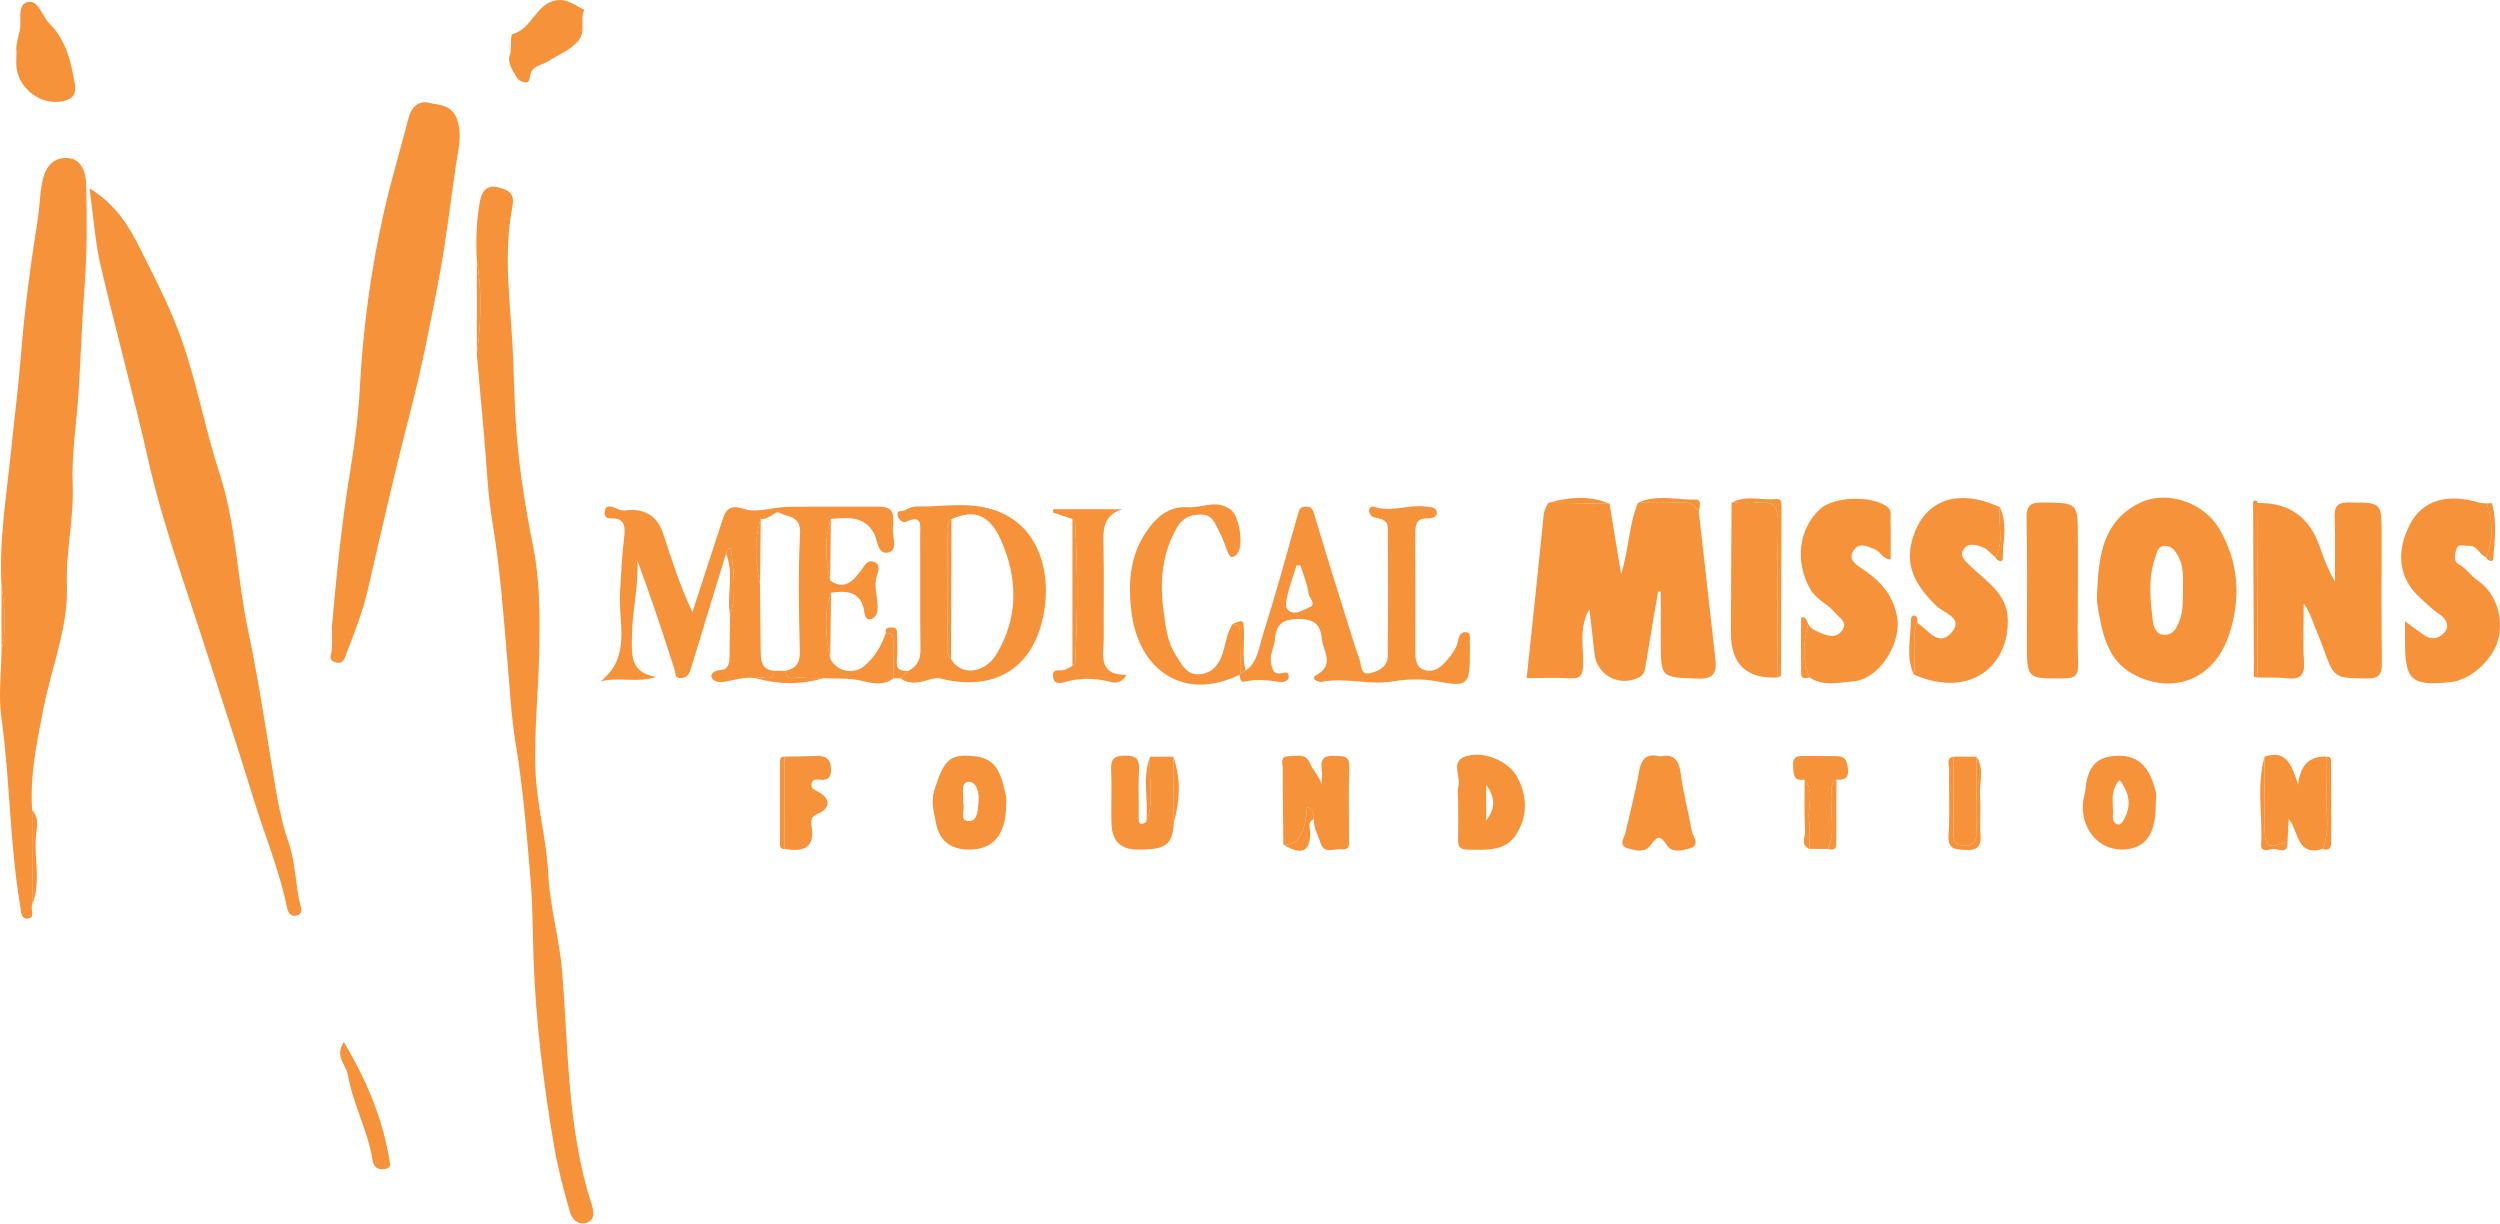 <?xml version="1.0" encoding="UTF-8"?>
<svg id="Layer_2" data-name="Layer 2" xmlns="http://www.w3.org/2000/svg" viewBox="0 0 2469.991 1208.818">
  <defs>
    <style>
      .cls-1 {
        fill: #f5923a;
        stroke-width: 0px;
      }
    </style>
  </defs>
  <g id="Layer_1-2" data-name="Layer 1">
    <g>
      <path class="cls-1" d="M31.831,893.552c-2.056,4.68,3.673,13.445-4.602,14.023-6.919.483-6.382-7.34-7.347-13.057-10.359-61.393-9.915-123.846-18.51-185.459-3.05-21.862-.094-44.56.12-66.873,5.353-21.256,3.094-42.515.003-63.775-2.594-45.74,5.254-90.612,9.742-135.869,2.987-30.113,7.012-60.207,9.353-90.459,3.489-45.091,9.546-90.06,16.624-134.747,2.048-12.934,1.968-26.054,4.898-39.118,3.494-15.58,12.13-22.977,25.135-22.016,13.997,1.034,17.673,15.038,17.909,26.703.662,32.718,1.001,65.458-1.49,98.195-2.659,34.958-3.754,70.031-5.935,105.029-1.924,30.871-7.105,61.813-5.909,92.532,1.303,33.451-6.878,65.894-5.71,99.112,1.48,42.099-15.088,80.975-22.994,121.409-6.531,33.4-13.713,66.755-11.384,101.163.032,31.069.065,62.138.097,93.207Z"/>
      <path class="cls-1" d="M88.445,186.019c26.373,16.231,39.066,37.767,49.844,59.289,15.248,30.445,31.013,60.615,42.22,93.309,14.58,42.535,22.544,86.703,36.401,129.19,16.439,50.404,17.247,103.373,28.134,154.752,10.201,48.142,17.496,97.336,25.548,146.151,3.548,21.505,7.355,43.325,14.541,63.773,7.21,20.517,6.444,41.984,11.854,62.522.811,3.077,1.794,7.939-3.521,9.439-7.425,2.095-9.261-4.504-10.092-8.541-7.451-36.234-21.739-70.333-32.511-105.512-16.071-52.484-33.413-104.58-50.189-156.849-19.026-59.28-40.41-117.764-54.159-178.743-14.542-64.495-32.222-128.279-47.166-192.691-5.466-23.559-7.014-48.027-10.905-76.09Z"/>
      <path class="cls-1" d="M471.122,258.297c-1.007-19.868-.65-39.581,3.016-59.303,2.237-12.037,8.785-16.98,19.529-13.513,7.927,2.558,15.4,4.294,12.497,19.297-9.844,50.884-.575,102.32.959,153.549.477,15.921,1.178,31.835,1.864,47.749,1.959,45.438,8.989,90.114,17.931,134.706,6.549,32.655,6.399,66.287,5.929,99.551-.569,40.232-5.28,80.523-3.825,120.63,1.246,34.35,11.006,68.363,12.665,102.735,1.561,32.348,10.927,63.137,13.583,95.078,6.462,77.719,4.972,156.463,29.479,231.891,2.366,7.281,2.835,14.849-5.617,17.564-8.224,2.641-14.089-4.106-15.937-10.56-6.001-20.961-11.794-42.123-15.463-63.585-10.536-61.635-18.293-123.485-20.559-186.237-.937-25.961-.749-52.149-2.929-78.102-3.746-44.598-7.16-89.21-14.527-133.485-4.552-27.357-5.985-55.253-8.366-82.946-3.943-45.852-7.211-91.708-14.822-137.233-4.777-28.576-5.708-57.795-8.329-86.729-2.385-26.331-4.722-52.666-7.08-79.001,3.961-30.685,5.398-61.37.003-92.055Z"/>
      <path class="cls-1" d="M327.977,618.882c4.421-50.819,9.511-101.446,17.774-151.924,4.542-27.746,8.313-56.112,9.826-84.667,3.093-58.397,10.926-116.384,23.941-173.582,7.074-31.089,16.229-61.579,24.209-92.355,3.381-13.039,12.002-16.47,18.671-14.976,10.346,2.317,23.968,1.549,29.149,16.499,5.545,16.003.931,30.856-1.273,46.148-5.222,36.216-9.402,72.632-16.13,108.569-8.607,45.976-17.741,91.967-29.491,137.213-15.08,58.065-28.216,116.555-41.792,174.952-4.838,20.811-12.811,40.415-20.329,60.217-1.749,4.606-3.065,12.054-11.455,9.298-7.341-2.412-3.651-7.559-3.265-12.321.62-7.645.166-15.377.166-23.072Z"/>
      <path class="cls-1" d="M1678.653,507.734c5.345,47.539,10.695,95.078,16.033,142.618,1.445,12.866.109,20.784-17.301,20.116-36.499-1.401-36.544-.233-36.544-37.464v-48.615c-.874-.036-1.748-.071-2.622-.107-4.282,25.18-8.653,50.346-12.758,75.555-.669,4.106-2.073,7.255-5.761,9.186-19.509,10.219-42.127-1.695-44.345-23.206-1.468-14.241-3.253-28.45-5.047-43.972-10.68,18.36-5.588,37.171-6.167,55.182-.312,9.708-2.372,13.783-12.848,13.141-14.008-.858-28.108-.212-42.948-.212,5.731-54.284,11.488-107.714,16.818-161.188.48-4.814,2.582-8.292,4.664-12.121,20.138.363,40.277.726,60.415,1.089,3.491,21.312,6.983,42.624,11.415,69.682,8.087-26.832,7.803-49.997,16.716-70.771,14.47.023,28.964.548,43.402-.115,8.986-.412,14.27,2.916,16.877,11.203Z"/>
      <path class="cls-1" d="M747.318,670.193c-11.585-2.353-22.419,2.304-33.611,3.615-4.971.582-9.998-1.083-10.833-5.537-.556-2.964,3.72-5.996,8.28-6.194,8.629-.375,9.58-6.524,9.612-13.432.062-13.418.372-26.834.578-40.253,6.523-20.976,3.413-42.363,1.261-63.38-.709-6.922-4.416-1.954-5.304,1.907-11.674,38.175-23.379,76.341-34.981,114.538-1.421,4.679-3.72,7.961-8.965,8.45-6.932.647-5.699-4.61-7.024-8.746-11.537-36.001-23.397-71.898-36.715-107.667,1.694,25.408-5.157,49.908-5.282,74.955-.089,17.763-2.415,36.038,23.827,40.293-18.791,6.527-36.558-.547-54.753,4.521,30.627-24.516,17.446-57.389,19.144-86.699,1.062-18.339,1.704-36.635,4.038-54.899,1.223-9.567,1.815-20.332-13.322-19.557-5.453.279-6.406-3.328-5.659-7.502,1.016-5.681,5.703-4.423,8.929-3.28,3.553,1.258,6.578,3.461,10.767,2.959q29.254-3.501,37.829,22.764c8.385,25.806,16.661,51.648,28.961,77.806,9.701-29.831,19.343-59.682,29.136-89.484,3.494-10.632,6.28-17.7,22.058-12.501,12.652,4.169,28.416-1.852,42.82-2.086,30.105-.49,60.226.025,90.337-.244,9.581-.086,14.621,3.378,13.969,13.412-.124,1.913.313,3.907-.059,5.753-1.796,8.885,5.54,22.867-3.793,25.854-11.777,3.769-11.137-11.933-15.4-19.205-10.275-17.53-26.406-14.645-42.236-13.749-6.598,20.253-5.413,40.604-.741,60.997,14.709,10.146,23.297-.382,30.666-10.293,3.62-4.869,5.839-10.442,12.585-8.237,6.677,2.182,4.433,9.491,3.18,13.081-4.128,11.831,1.353,23.095.398,34.603-.366,4.413-2.711,7.575-6.113,8.812-5.515,2.004-6.536-4.071-6.913-6.728-2.93-20.656-16.907-21.508-32.927-19.235-7.275,21.68-5.317,43.481-.838,65.314,6.719,12.526,22.69,16.058,33.614,7.113,10.443-8.551,16.854-19.925,21.367-32.474,8.205-.672,7.11,5.392,7.214,10.266.245,11.45.25,22.906.352,34.36-9.422,7.414-21.09,5.052-30.215,2.721-13.169-3.363-25.947-2.156-38.897-2.849-7.02-.178-14.146.328-21.026-.742-5.902-.918-14.958,5.014-16.901-6.486,10.828-2.104,14.763-7.789,14.485-19.571-.914-38.776-1.708-77.655.268-116.352.902-17.66-12.789-15.968-20.919-20.532-3.26-1.83-10.408,7.585-17.942,6.242-6.914,21.473-5.263,43.046-.748,64.651.214,21.686.312,43.375.695,65.058.166,9.418.047,19.396,13.335,20.417-1.308,13.222-12.37,3.451-17.588,7.456Z"/>
      <path class="cls-1" d="M2230.875,496.977q46.231-.742,61.271,43.849c3.901,11.506,8.381,22.815,14.716,33.861,0-20.871.495-41.759-.204-62.606-.362-10.824,1.335-15.791,14.246-15.684,32.132.269,32.139-.513,32.139,32.202,0,41.675-.324,83.354.211,125.021.146,11.409-1.286,16.993-15.141,16.733-31.993-.6-31.95.231-43.011-30.795-2.725-7.645-6.058-15.071-8.952-22.659-2.617-6.861-5.015-13.806-10.105-20.655,0,19.156-.961,38.377.318,57.447.943,14.068-4.218,17.95-17.264,16.442-9.503-1.099-19.193-.576-28.803-.775.19-57.46.383-114.921.577-172.382Z"/>
      <path class="cls-1" d="M2072.024,583.29c1.732-34.693,5.728-68.456,41.894-86.353,26.795-13.26,63.411-.433,78.563,25.316,19.789,33.633,21.623,69.049,9.921,104.548-15.181,46.053-57.043,59.715-95.007,39.155-26.328-14.258-30.811-42.429-35.268-69.232-.726-4.363-.102-8.95-.102-13.434ZM2156.738,583.932c-.239-11.253,1.364-22.739-4.163-33.329-2.981-5.712-6.344-11.487-13.745-11.261-7.284.222-7.616,6.254-9.581,11.877-7.188,20.576-4.73,41.431-2.286,62.08.66,5.576,3.313,14.753,12.638,13.95,7.691-.663,10.773-6.547,13.598-13.626,3.933-9.854,3.256-19.703,3.539-29.691Z"/>
      <path class="cls-1" d="M1230.649,662.637c12.023-8.41,13.034-22.715,16.858-34.735,12.664-39.805,23.691-80.136,34.975-120.369,1.197-4.269,2.058-6.631,6.958-6.977,6.717-.475,7.613,2.781,9.337,8.605,12.172,41.111,25.139,81.986,37.9,122.922,2.033,6.52,4.066,13.059,6.544,19.416,2.1,5.385.75,15.374,9.408,13.738,8.122-1.535,18.266-5.93,18.41-16.443.579-42.278.308-84.568.168-126.853-.028-8.489-6.817-9.25-13.162-10.735-3.047-.713-5.453-3.438-5.362-7.063.094-3.75,3.685-3.907,5.591-3.288,16.766,5.451,33.355-2.556,50.08-.389,4.581.594,10.417.277,11.168,5.058.81,5.153-4.426,6.779-9.252,6.62-10.883-.357-12.073,6.594-12.042,15.159.142,38.442.088,76.884.039,115.326-.01,7.716.262,16.148,8.413,19.092,8.485,3.064,15.639-1.129,21.698-8.079,5.485-6.291,10.571-12.453,12.249-20.819.937-4.673,2.963-9.204,8.373-8.15,5.115.996,2.744,6.239,3.09,9.667.385,3.806.092,7.68.094,11.524.012,30.488-1.929,33.125-31.939,27.412-15.348-2.922-29.405-2.559-44.665.013-22.798,3.841-46.115-4.261-69.294.349-4.346.864-11.771-3.281-6.174-6.339,19.393-10.596,6.799-24.172,5.732-36.649-1.204-14.071-8.035-19.089-23.057-19.086-15.091.003-21.94,5.032-23.02,19.214-.621,8.159-5.519,15.442-3.985,24.146.967,5.491,2.065,10.878,8.273,10.504,4.352-.262,9.346-3.464,9.178,3.604-.082,3.453-4.977,5.465-9.238,4.74-11.541-1.965-22.982-2.862-34.665-.335-4.138.895-4.079-3.809-4.665-6.81l.75-.965c1.745-1.008,3.49-2.015,5.234-3.023ZM1284.896,558.702c-1.301-.071-2.603-.141-3.904-.212-3.037,9.741-6.471,19.382-8.952,29.262-1.335,5.316-3.351,12.526,1.76,15.932,6.387,4.257,13.484-1.067,19.514-3.47,8.146-3.247.138-9.17-.379-13.366-1.18-9.567-5.182-18.785-8.038-28.145Z"/>
      <path class="cls-1" d="M1786.503,616.32c2.355,5.029,7.057,6.809,11.747,8.839,8.051,3.485,16.581,5.639,22.106-2.77,5.328-8.11-3.489-12.169-7.643-17.285-7.038-8.669-17.967-12.274-24.197-23.132-15.009-26.159-12.128-59.048,9.847-79.156,13.744-12.576,51.209-13.334,65.987-2.25,4.944,3.708,3.389,7.769,3.487,11.742.33,13.34.125,26.693.125,40.339-7.874-.012-9.8-7.82-15.862-10.046-7.403-2.719-14.669-7.181-20.442.77-6.63,9.133,1.871,14.354,7.811,18.295,17.292,11.472,30.232,24.983,34.671,46.614,5.368,26.16-16.899,62.991-43.373,64.933-13.976,1.025-29.24,5.226-42.74-3.786-8.093-17.485-6.22-35.256-1.524-53.107Z"/>
      <path class="cls-1" d="M2456.044,550.503c-6.482-2.51-8.525-11.758-16.884-11.289-4.248.238-10.448-2.221-12.065,2.759-1.558,4.796-3.681,12.475,2.064,15.499,7.7,4.052,11.918,11.386,18.769,16.082,17.958,12.31,25.931,36.022,20.26,58.431-4.967,19.627-27.555,39.963-46.543,41.903-39.477,4.033-45.503-1.33-45.488-40.478.002-6.164 0-12.328 0-19.617,7.114,5.225,12.794,9.581,18.665,13.663,8.256,5.739,16.318,2.95,21.202-3.841,4.864-6.763-1.311-14.005-6.304-17.156-6.629-4.184-11.705-9.609-17.382-14.598-25.631-22.523-23.398-50.206-11.445-73.509,12.426-24.226,36.532-31.086,68.293-21.875,2.422.703,5.073.62,7.62.902,6.047,17.799,7.389,35.53-.764,53.124Z"/>
      <path class="cls-1" d="M1971.425,550.782c-3.808-3.303-7.131-7.695-11.537-9.659-6.922-3.085-15.93-5.468-20.412,2.506-3.395,6.04,2.248,10.694,7.414,15.741,15.344,14.988,35.919,26.683,36.782,52.267,1.515,44.896-36.063,79.428-92.825,54.837,2.944-17.356-2.891-35.304,3.528-52.427.168.618.133,1.549.535,1.81,9.977,6.481,19.764,22.994,32.203,10.159,14.652-15.118-6.791-20.359-13.734-27.11-17.87-17.378-30.875-36.115-25.047-61.747,9.623-42.323,44.554-56.165,87.562-35.899-2.295,16.435,4.819,33.718-4.47,49.522Z"/>
      <path class="cls-1" d="M897.226,662.948c8.719-4.473,12.392-11.016,12.228-21.37-.599-37.716-.082-75.449-.359-113.173-.06-8.17,2.848-20.715-13.634-12.999-3.833,1.794-7.538-2.131-8.481-5.845-1.62-6.386,4.532-3.817,7.149-5.532,7.571-4.961,15.966-3.394,23.992-3.729,15.578-.65,31.42-2.243,46.751-.294,59.614,7.578,74.933,61.797,66.144,107.314-10.533,54.55-50.245,76.103-101.59,63.061-4.198-1.066-8.492.162-12.957,1.487-8.78,2.607-18.217,4.797-26.715-1.694,2.492-2.408,4.982-4.817,7.472-7.226ZM940.004,512.894c-5.856,4.965-4.028,11.802-4.058,17.984-.163,33.986-.144,67.974-.019,101.96.023,6.251-1.505,12.971,3.655,18.261,9.321,16.707,33.097,14.887,44.99-4.876,21.667-36.005,21.027-74.487,4.793-111.619-11.726-26.822-27.226-31.612-49.36-21.71Z"/>
      <path class="cls-1" d="M2052.913,583.506c-.001,24.33-.551,48.677.246,72.98.364,11.092-3.406,13.656-14.024,13.744-36.57.303-36.566.74-36.566-35.137,0-40.976.531-81.963-.313-122.922-.264-12.825,3.711-15.845,16.018-15.698,34.632.413,34.639-.16,34.639,35.172,0,17.287,0,34.574-.001,51.86Z"/>
      <path class="cls-1" d="M1756.454,669.328q-46.315,2.401-46.292-43.881c.098-42.934.397-85.868.607-128.802,8.297.019,16.725.982,24.866-.137,17.498-2.404,21.433,5.219,21.12,21.598-.962,50.391-.32,100.812-.301,151.221Z"/>
      <path class="cls-1" d="M1224.665,666.625c-55.326,27.037-100.101-4.756-106.86-62.497-3.356-28.672-1.731-57.444,17.665-82.91,10.29-13.51,22.178-21.107,37.624-20.061,14.366.973,29.245-8.524,43.369,2.837,8.429,6.78,12.888,37.674,4.937,44.27-3.975,3.298-6.355,2.762-8.185-2.32-2.53-7.027-5.163-14.092-8.606-20.695-3.966-7.606-6.714-17.124-18.109-16.895-9.809.197-17.72,2.752-23.378,12.35-15.146,25.693-17.325,53.655-13.627,81.836,1.975,15.046,3.322,31.025,12.146,44.713,6.209,9.631,11.182,20.961,25.387,18.697,13.751-2.192,19.245-13.22,22.334-25.076,2.202-8.449,3.569-17.038,8.595-24.44,8.68.883,6.952,7.642,7.088,13.022.303,12.064.268,24.136.37,36.205l-.75.965Z"/>
      <path class="cls-1" d="M1059.561,512.773c-6.408-2.133-12.816-4.266-19.224-6.399.134-1.104.268-2.208.402-3.312h68.241c-20.118,6.148-19.092,21.642-18.717,37.841.683,29.477.024,58.983.259,88.474.134,16.772-6.828,37.705,22.43,37.354-4.81,8.838-11.468,8.087-16.572,6.804-14.358-3.608-28.239-3.937-42.672-.137-3.922,1.033-12.501,4.327-13.359-5.081-.793-8.702,6.588-5.076,10.852-6.317,2.943-.857,5.583-2.75,8.357-4.176.899-.879,2.542-1.719,2.596-2.651,2.69-46.578,2.677-93.166.005-139.744-.053-.931-1.697-1.771-2.599-2.654Z"/>
      <path class="cls-1" d="M1267.945,834.501c-.23-24.893-.662-49.788-.513-74.679.028-4.717-3.681-12.742,6.244-12.723,7.269.014,16.371-3.013,20.143,6.228,3.016,7.389,9.192,13.187,12.09,21.544,0-5.207.564-10.489-.118-15.605-1.413-10.607,3.603-13.037,13.097-12.49,8.023.462,14.789-.715,14.239,11.567-1.027,22.949-.207,45.977-.36,68.971-.035,5.265,1.979,12.983-7.45,11.748-7.193-.942-17.099,5.474-20.853-6.761-2.35-7.658-6.878-14.705-6.298-23.159-.312-4.961-.676-9.89-6.81-11.708q-2.272,38.646-23.412,37.066Z"/>
      <path class="cls-1" d="M2294.686,838.713c-25.571,7.886-23.394-17.146-33.437-29.832-.467,8.754-.836,15.663-1.205,22.573-20.05,7.317-22.372,5.976-22.517-13.853-.171-23.339-.074-46.679-.094-70.019,22.019-7.481,26.904,9.298,33.114,27.495q2.914-28.772,28.168-27.526c-.001,10.87.657,21.79-.154,32.599-1.463,19.512,4.443,39.524-3.874,58.563Z"/>
      <path class="cls-1" d="M994.049,794.808c.046,30.035-13.102,45.262-37.94,44.581-17.772-.487-28.174-9.321-31.398-26.511-2.034-10.844-5.296-20.839-1.343-33.004,9.488-29.194,14.662-35.27,38.805-32.825,21.007,2.127,26.562,14.163,31.804,40.097.497,2.458.066,5.103.071,7.662ZM951.413,793.045c2.811,5.629-4.396,17.61,5.14,18.139,10.035.557,9.427-12.092,10.289-19.873.91-8.214-2.321-19.639-10.197-18.822-8.53.885-3.687,12.779-5.232,20.556Z"/>
      <path class="cls-1" d="M1440.656,792.504c-.005-5.124-1.062-10.529.214-15.313,2.662-9.977-8.051-24.576,6.693-29.709,18.242-6.351,42.937,4.798,51.084,19.591,11.019,20.008,10.681,40.782-1.624,58.745-10.682,15.593-29.733,13.829-47,13.651-7.961-.082-9.645-3.536-9.455-10.46.334-12.16.093-24.335.088-36.504ZM1468.292,810.726c9.462-11.668,9.097-23.394,0-35.172v35.172Z"/>
      <path class="cls-1" d="M2129.904,794.715c-.099,30.081-10.665,44.31-33.256,44.603-24.722.321-42.529-22.819-38.211-49.719.494-3.077,1.613-6.075,1.904-9.16,2.206-23.358,11.085-32.429,29.741-33.709,26.362-1.809,34.797,16.597,39.656,34.573,1.13,4.181.167,8.927.167,13.412ZM2094.028,770.686c-10.342,11.629-5.493,24.593-6.51,36.6-.317,3.736,2.356,6.765,4.907,7.279,2.96.597,4.994-2.722,6.537-5.693,6.78-13.059,5.304-25.079-4.934-38.187Z"/>
      <path class="cls-1" d="M1640.02,747.314c14.246-2.809,18.809,3.883,20.515,17.157,2.444,19.023,7.67,37.673,10.96,56.612.983,5.658,9.202,13.985-2.204,17.135-7.442,2.055-17.435,4.895-22.78-3.614-6.387-10.167-9.557-8.171-15.512.322-5.671,8.088-15.414,5.34-22.897,3.132-9.602-2.833-3.3-10.107-2.084-15.567,4.461-20.023,9.875-39.876,13.336-60.066,2.248-13.113,7.875-18.525,20.666-15.112Z"/>
      <path class="cls-1" d="M1159.733,812.854c-1.233,21.856-7.785,26.723-35.7,26.518-17.309-.127-25.557-8.383-25.968-27.028-.379-17.213.521-34.467-.261-51.652-.485-10.66,2.72-14.149,13.716-14.134,10.792.015,14.392,3.035,13.805,13.908-.858,15.899-.022,31.882-.293,47.823-.125,7.344,2.876,6.675,7.448,3.721,8.711-21.025,1.787-43,3.901-64.427,7.594-.01,15.187-.02,22.784-.031.191,21.767.38,43.535.568,65.303Z"/>
      <path class="cls-1" d="M16.305,51.397c-.952-6.805,1.604-13.865,3.228-21.253,2.182-9.932-3.24-25.53,7.987-28.185,10.242-2.422,13.933,13.914,21.27,21.254,16.752,16.756,21.626,38.427,25.276,60.655,1.732,10.546-4.072,14.74-13.186,16.37-20.186,3.611-41.66-12.014-44.474-32.674-.681-5.001-.101-10.174-.101-16.168Z"/>
      <path class="cls-1" d="M504.313,53.015c.751-8.62.089-18.817,1.919-19.285,19.485-4.987,23.065-30.02,43.17-33.422,10.998-1.861,19.033,5.141,27.952,9.478-5.168,9.574,2.281,21.223-6.261,30.86-8.315,9.38-19.677,13.591-29.576,19.907-7.487,4.777-17.213,3.671-18.269,17.139-.503,6.421-9.666,3.793-12.928-1.528-4.8-7.827-9.823-16.112-6.006-23.149Z"/>
      <path class="cls-1" d="M775.065,747.551c10.212-.199,20.43-.25,30.635-.642,8.714-.335,14.62,1.446,15.326,12.123.66,9.982-3.66,12.166-12.22,11.265-3.018-.317-6.518-.325-7.018,4.208-.52,4.714,2.23,5.482,6.083,7.475,12.893,6.671,13.215,16.426.01,22.074-7.001,2.994-6.899,6.92-6.138,11.376,3.843,22.503-7.886,26.635-26.479,23.279-.068-30.386-.133-60.772-.198-91.158Z"/>
      <path class="cls-1" d="M1805.758,838.713c-5.995-.001-11.991-.003-17.989-.004-.066-9.524.777-19.162-.408-28.545-1.678-13.288,5.599-27.608-4.443-39.911-11.691,1.814-10.933-5.806-11.373-13.827-.537-9.794,5.178-9.647,11.945-9.518,10.758.205,21.529-.129,32.28.209,8.349.263,9.393,6.123,10.023,13.119.841,9.342-4.195,10.516-11.352,10.011-8.091,5.355-3.701,13.593-4.572,20.533-1.996,15.914,3.804,32.502-4.111,47.932Z"/>
      <path class="cls-1" d="M1930.014,747.551c7.594.01,15.188.02,22.782.03-.031,24.868-.179,49.736-.027,74.603.05,8.115-1.7,13.329-11.506,13.381-9.995.053-11.349-5.393-11.289-13.411.185-24.866.05-49.735.039-74.603Z"/>
      <path class="cls-1" d="M339.743,1029.414c22.854,38.779,39.08,77.256,45.46,119.566.654,4.338-1.343,5.314-4.986,6.007-7.245,1.377-11.223-2.588-12.141-8.598-4.467-29.243-19.441-55.426-24.361-84.387-1.685-9.919-13.432-18.019-3.972-32.587Z"/>
      <path class="cls-1" d="M1756.454,669.328c-.019-50.409-.662-100.831.301-151.221.313-16.379-3.622-24.001-21.12-21.598-8.141,1.118-16.568.156-24.866.137,14.054-7.796,29.235-2.052,43.817-3.575,5.532-.578,5.585,3.7,5.573,7.659-.168,55.668-.315,111.336-.616,167.004-.003.537-2.015,1.063-3.09,1.595Z"/>
      <path class="cls-1" d="M1930.014,747.551c.011,24.868.145,49.737-.039,74.603-.059,8.018,1.294,13.464,11.289,13.411,9.806-.052,11.555-5.266,11.506-13.381-.152-24.867-.004-49.735.027-74.603,8.305,12.609,2.227,26.558,3.472,39.825,1.127,12.009-.518,24.267.451,36.303.961,11.924-2.046,16.782-15.207,16.014-10.917-.637-17.254-.968-16.341-14.977,1.408-21.586.166-43.336.55-65.007.074-4.146-3.344-10.381,4.293-12.189Z"/>
      <path class="cls-1" d="M2230.875,496.977c-.193,57.461-.387,114.922-.577,172.382-1.174-.279-3.381-.55-3.383-.836-.401-57.452-.649-114.906-.864-172.359-.002-.456.385-1.125.781-1.335,2.334-1.236,3.167.532,4.043,2.148Z"/>
      <path class="cls-1" d="M1059.561,512.773c.902.883,2.545,1.723,2.599,2.654,2.672,46.579,2.685,93.166-.005,139.744-.054.932-1.696,1.772-2.596,2.651.002-48.353.002-96.701.002-145.049Z"/>
      <path class="cls-1" d="M2237.432,747.582c.02,23.34-.077,46.68.094,70.019.145,19.829,2.467,21.171,22.517,13.853.728,15.01-10.658,5.517-16.154,7.5-3.072,1.108-10.337,2.733-9.918-4.357,1.716-28.988-4.834-58.31,3.46-87.015Z"/>
      <path class="cls-1" d="M2294.686,838.713c8.318-19.039,2.411-39.051,3.874-58.563.81-10.81.153-21.73.154-32.599,4.924-.196,4.394,3.506,4.403,6.487.073,25.609-.027,51.219.119,76.827.035,6.142-1.091,10.238-8.55,7.848Z"/>
      <path class="cls-1" d="M775.065,747.551c.065,30.386.13,60.773.198,91.158-4.959.54-4.603-3.106-4.61-6.133-.057-26.187-.059-52.374.007-78.561.007-2.978-.508-6.667,4.405-6.464Z"/>
      <path class="cls-1" d="M31.831,893.552c-.032-31.069-.065-62.138-.097-93.207,7.915,8.584,3.993,19.135,3.528,28.451-1.078,21.58,5.051,43.601-3.431,64.756Z"/>
      <path class="cls-1" d="M471.122,258.297c5.395,30.685,3.958,61.37-.003,92.055.001-30.685.002-61.37.003-92.055Z"/>
      <path class="cls-1" d="M775.732,662.823c1.943,11.5,10.999,5.568,16.901,6.486,6.881,1.07,14.007.565,21.026.742-22.1,6.475-44.214,6.402-66.341.141,5.218-4.004,16.28,5.767,17.605-7.456,3.614.028,7.212.058,10.81.087Z"/>
      <path class="cls-1" d="M717.302,546.918c.888-3.86,4.596-8.828,5.304-1.907,2.152,21.017,5.262,42.404-1.261,63.38-3.733-20.333,4.364-41.446-4.043-61.473Z"/>
      <path class="cls-1" d="M1267.945,834.501q21.141,1.58,23.412-37.066c6.134,1.818,6.498,6.746,6.81,11.708-7.218,3.351-3.407,9.811-3.635,14.707-.841,18.037-8.555,21.288-26.587,10.652Z"/>
      <path class="cls-1" d="M1805.758,838.713c7.915-15.43,2.115-32.018,4.111-47.932.871-6.941-3.519-15.178,4.572-20.533-.063,19.63-.111,39.258-.197,58.887-.025,5.63,1.141,12.409-8.486,9.578Z"/>
      <path class="cls-1" d="M897.226,662.948c-2.49,2.409-4.98,4.818-7.472,7.226-2.33.002-4.659.005-6.985.006-.1-11.454-.105-22.91-.35-34.36-.104-4.874.991-10.938-7.214-10.266-1.2-5.96,2.888-5.594,6.684-5.55,4.524.053,4.359,3.389,4.374,6.446.046,8.751.671,17.568-.186,26.236-.914,9.248,4.401,10.156,11.149,10.262Z"/>
      <path class="cls-1" d="M1678.653,507.734c-2.607-8.287-7.891-11.615-16.877-11.203-14.439.663-28.932.138-43.402.115,18.519-8.492,38.011-2.579,56.974-3.064,7.484-.192,2.363,9.198,3.305,14.152Z"/>
      <path class="cls-1" d="M1782.916,770.253c10.042,12.303,2.765,26.623,4.443,39.911,1.185,9.383.343,19.022.408,28.545-9.146-3.748-4.105-11.637-4.39-17.381-.843-16.991-.401-34.045-.462-51.075Z"/>
      <path class="cls-1" d="M1786.503,616.32c-4.696,17.851-6.569,35.621,1.524,53.107-3.556.332-8.374,2.205-8.483-3.773-.313-17.2-.153-34.41-.055-51.615.012-2.002-.451-5.782,3.415-3.734,1.766.936,2.433,3.946,3.599,6.015Z"/>
      <path class="cls-1" d="M820.224,650.915c-4.479-21.833-6.437-43.633.838-65.314-.28,21.772-.559,43.543-.838,65.314Z"/>
      <path class="cls-1" d="M1.495,578.411c3.091,21.26,5.351,42.52-.003,63.775.001-21.261.002-42.518.003-63.775Z"/>
      <path class="cls-1" d="M1159.733,812.854c-.189-21.768-.377-43.536-.568-65.303,7.833,21.701,6.531,43.482.568,65.303Z"/>
      <path class="cls-1" d="M1136.381,747.582c-2.114,21.427,4.811,43.401-3.901,64.427,2.665-21.395-4.43-43.377,3.901-64.427Z"/>
      <path class="cls-1" d="M2456.044,550.503c8.152-17.594,6.811-35.325.764-53.124,1.885-.048,5.336-.489,5.438-.087,4.671,18.539,2.751,37.308.862,55.944-.203,1.998-5.584.95-7.063-2.732Z"/>
      <path class="cls-1" d="M1225.414,665.659c-.103-12.069-.067-24.141-.37-36.205-.135-5.38,1.592-12.139-7.088-13.022,10.201-4.24,10.329-4.248,10.926,4.458.953,13.895-1.873,27.952,1.761,41.743-1.739,1.011-3.483,2.018-5.228,3.026Z"/>
      <path class="cls-1" d="M1894.376,614.048c-6.419,17.123-.584,35.07-3.528,52.427-8.198-17.929-2.855-36.734-2.777-55.082.016-3.863,6.791-5.465,6.306,2.655Z"/>
      <path class="cls-1" d="M1590.243,497.735c-20.138-.363-40.277-.726-60.415-1.089,20.241-5.352,40.424-7.46,60.415,1.089Z"/>
      <path class="cls-1" d="M820.185,573.599c-4.672-20.393-5.858-40.744.741-60.997-.248,20.334-.494,40.665-.741,60.997Z"/>
      <path class="cls-1" d="M1971.425,550.782c9.289-15.804,2.175-33.087,4.47-49.522,7.778,16.278,2.789,33.451,2.883,50.17.026,4.642-5.067,3.43-7.354-.648Z"/>
      <path class="cls-1" d="M751.623,512.611c-.249,21.551-.499,43.102-.748,64.652-4.515-21.606-6.166-43.179.748-64.652Z"/>
      <path class="cls-1" d="M940.004,512.894c-.141,46.065-.281,92.13-.422,138.2-5.16-5.285-3.633-12.005-3.655-18.257-.124-33.986-.144-67.974.019-101.96.03-6.181-1.797-13.018,4.058-17.984Z"/>
    </g>
  </g>
</svg>